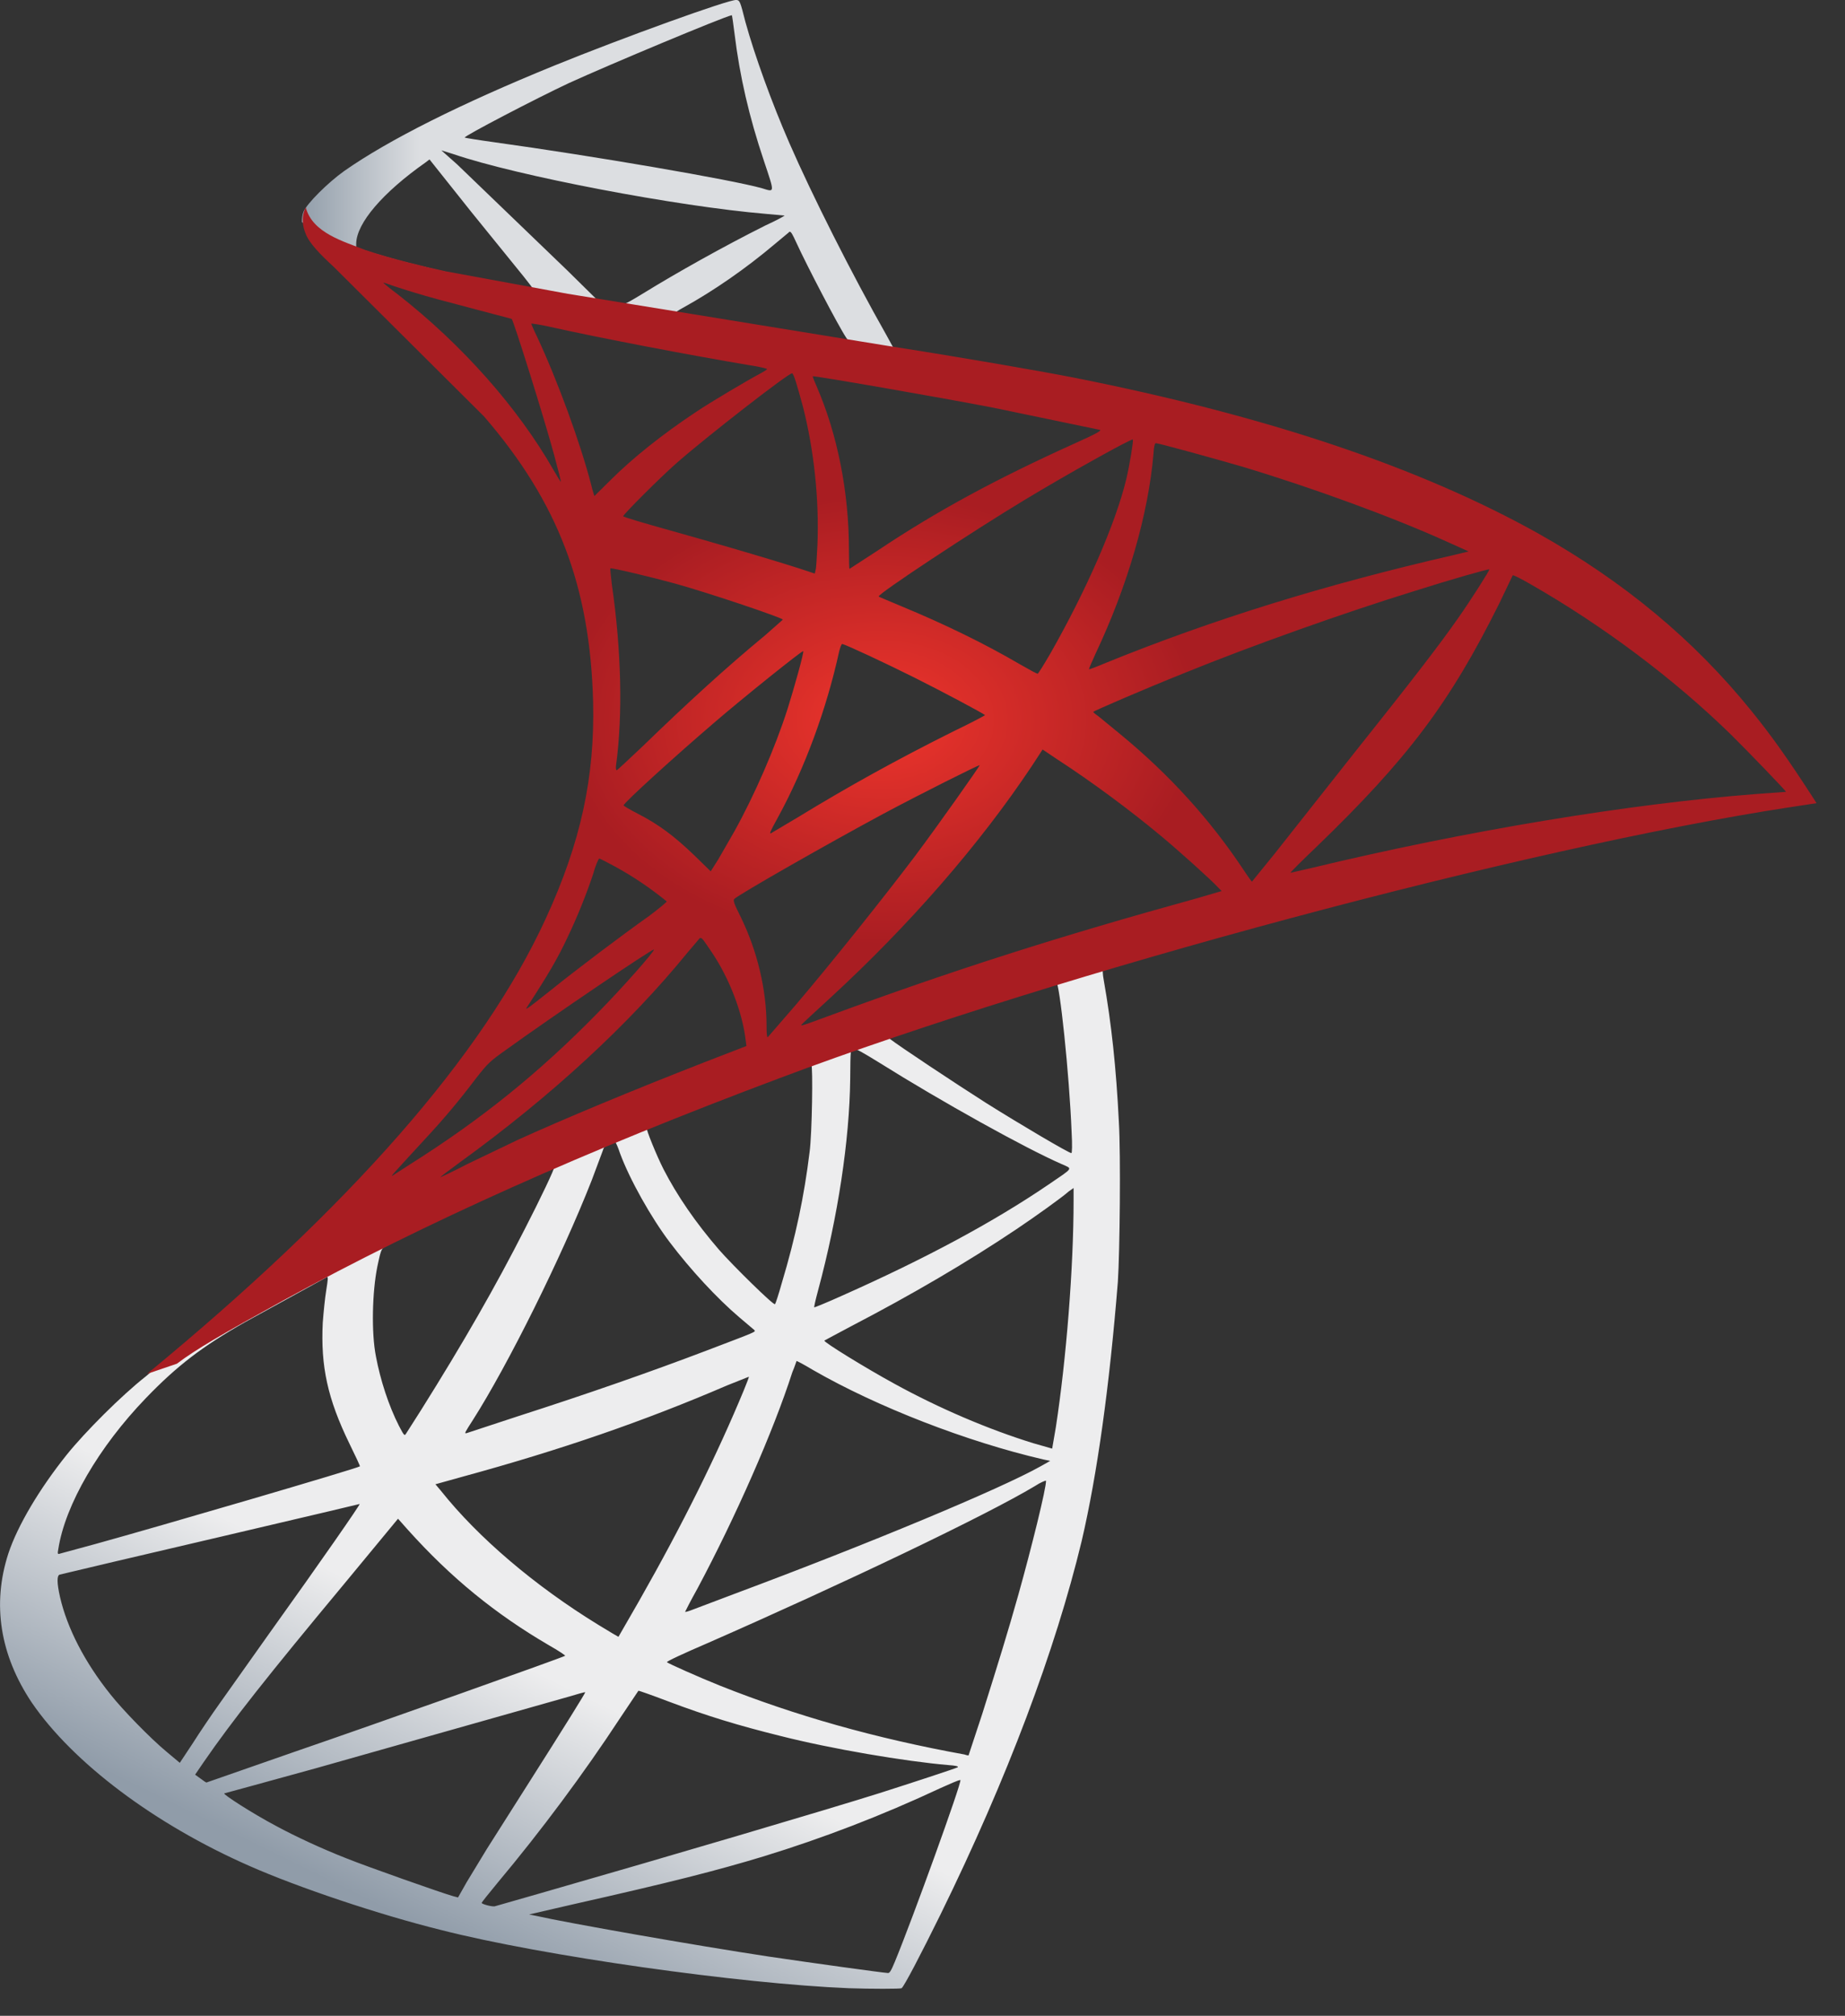<?xml version="1.0" encoding="UTF-8"?>
<svg xmlns="http://www.w3.org/2000/svg" xmlns:xlink="http://www.w3.org/1999/xlink" width="29.296" height="32" viewBox="0 0 29.296 32" version="1.1">
<rect x="0" y="0" width="29.296" height="32" fill="#333333" stroke="none"/>
<defs>
<linearGradient id="linear0" gradientUnits="userSpaceOnUse" x1="0.259" y1="0.889" x2="0.383" y2="0.659" gradientTransform="matrix(18.371,0,0,16.832,0,14.738)">
<stop offset="0" style="stop-color:rgb(56.471%,61.176%,66.275%);stop-opacity:1;"/>
<stop offset="1" style="stop-color:rgb(92.941%,92.941%,93.333%);stop-opacity:1;"/>
</linearGradient>
<linearGradient id="linear1" gradientUnits="userSpaceOnUse" x1="0.002" y1="0.498" x2="0.186" y2="0.498" gradientTransform="matrix(9.984,0,0,5.98,4.793,0)">
<stop offset="0" style="stop-color:rgb(57.647%,62.353%,67.059%);stop-opacity:1;"/>
<stop offset="1" style="stop-color:rgb(86.275%,87.059%,88.235%);stop-opacity:1;"/>
</linearGradient>
<radialGradient id="radial0" gradientUnits="userSpaceOnUse" cx="0.44" cy="0.44" fx="0.44" fy="0.44" r="0.19" gradientTransform="matrix(26.508,0,0,18.516,2.336,3.293)">
<stop offset="0" style="stop-color:rgb(93.333%,20.784%,17.255%);stop-opacity:1;"/>
<stop offset="1" style="stop-color:rgb(66.275%,11.373%,13.333%);stop-opacity:1;"/>
</radialGradient>
</defs>
<g id="surface1">
<path style=" stroke:none;fill-rule:nonzero;fill:url(#linear0);" d="M 18.211 14.738 L 11.891 16.805 L 6.387 19.23 L 4.852 19.637 L 3.602 20.77 L 2.312 21.852 C 1.926 22.156 1.352 22.73 1.059 23.094 C 0.625 23.637 0.281 24.215 0.133 24.66 C -0.129 25.465 0 26.273 0.504 27.027 C 1.156 27.98 2.449 28.957 3.961 29.621 C 4.73 29.961 6.023 30.395 7 30.637 C 8.621 31.051 11.754 31.492 13.48 31.562 C 13.828 31.574 14.297 31.574 14.316 31.562 C 14.355 31.535 14.621 31.027 14.934 30.391 C 15.996 28.227 16.758 26.195 17.176 24.461 C 17.422 23.406 17.617 22.008 17.75 20.348 C 17.781 19.887 17.797 18.332 17.766 17.809 C 17.723 16.945 17.648 16.25 17.527 15.566 C 17.508 15.465 17.504 15.375 17.516 15.371 C 17.531 15.355 17.59 15.336 18.371 15.113 Z M 16.77 15.586 C 16.824 15.586 16.98 17.051 17.016 17.98 C 17.027 18.176 17.023 18.305 17.012 18.305 C 16.973 18.305 16.203 17.852 15.656 17.508 C 15.176 17.203 14.27 16.602 14.125 16.488 C 14.078 16.453 14.082 16.449 14.477 16.316 C 15.141 16.09 16.715 15.586 16.77 15.586 Z M 13.547 16.645 C 13.59 16.645 13.699 16.707 13.965 16.871 C 14.949 17.488 16.285 18.23 16.859 18.48 C 17.035 18.559 17.055 18.527 16.648 18.805 C 15.777 19.398 14.695 19.98 13.367 20.57 C 13.133 20.676 12.938 20.754 12.93 20.754 C 12.922 20.754 12.949 20.637 12.988 20.492 C 13.309 19.301 13.488 18.098 13.5 17.133 C 13.504 16.656 13.504 16.656 13.547 16.641 C 13.539 16.645 13.543 16.645 13.547 16.645 Z M 12.883 16.898 C 12.91 16.926 12.895 18 12.855 18.289 C 12.77 18.988 12.633 19.637 12.414 20.367 C 12.363 20.547 12.316 20.695 12.305 20.703 C 12.285 20.727 11.633 20.086 11.418 19.84 C 11.043 19.406 10.75 18.977 10.535 18.559 C 10.426 18.344 10.254 17.922 10.27 17.906 C 10.344 17.855 12.863 16.879 12.883 16.898 Z M 9.758 18.129 C 9.762 18.129 9.766 18.129 9.773 18.133 C 9.781 18.141 9.816 18.219 9.844 18.305 C 9.996 18.719 10.34 19.332 10.637 19.723 C 10.961 20.152 11.387 20.613 11.742 20.914 L 11.977 21.113 C 12.004 21.145 12.012 21.137 11.234 21.434 C 10.332 21.777 9.348 22.121 8.219 22.484 L 7.41 22.75 C 7.367 22.762 7.383 22.738 7.508 22.543 C 8.066 21.668 8.918 19.953 9.395 18.738 L 9.57 18.27 C 9.59 18.203 9.613 18.18 9.676 18.145 C 9.711 18.137 9.742 18.129 9.758 18.129 Z M 8.801 18.523 C 8.816 18.535 8.574 19.043 8.332 19.512 C 7.871 20.418 7.363 21.305 6.684 22.387 L 6.445 22.762 C 6.422 22.797 6.414 22.785 6.336 22.637 C 6.172 22.316 6.039 21.906 5.969 21.531 C 5.895 21.156 5.91 20.508 5.992 20.105 C 6.055 19.809 6.051 19.812 6.191 19.742 C 6.805 19.434 8.781 18.504 8.801 18.523 Z M 17.047 18.859 L 17.047 19.059 C 17.047 20.125 16.93 21.586 16.766 22.652 L 16.707 22.996 L 16.406 22.91 C 15.688 22.688 14.91 22.355 14.207 21.969 C 13.742 21.715 13.07 21.301 13.09 21.281 C 13.094 21.277 13.293 21.172 13.527 21.047 C 14.465 20.559 15.363 20.035 16.141 19.512 C 16.434 19.316 16.875 19 16.969 18.914 Z M 5.195 20.273 C 5.211 20.273 5.207 20.312 5.18 20.484 C 5.16 20.605 5.137 20.836 5.125 20.996 C 5.09 21.691 5.203 22.207 5.547 22.914 C 5.645 23.113 5.719 23.273 5.715 23.277 C 5.68 23.309 2.516 24.234 1.523 24.508 L 0.949 24.664 C 0.918 24.676 0.91 24.668 0.926 24.59 C 1.035 23.887 1.57 22.969 2.316 22.195 C 2.812 21.68 3.211 21.375 3.891 20.988 L 5.184 20.277 C 5.184 20.273 5.188 20.273 5.195 20.273 Z M 12.648 21.605 C 12.652 21.602 12.77 21.664 12.906 21.746 C 13.93 22.336 15.355 22.887 16.566 23.168 L 16.676 23.191 L 16.523 23.277 C 15.891 23.633 13.801 24.504 11.664 25.301 L 10.992 25.555 C 10.934 25.578 10.879 25.594 10.879 25.586 C 10.879 25.582 10.965 25.414 11.078 25.211 C 11.676 24.09 12.277 22.73 12.582 21.781 C 12.621 21.691 12.645 21.609 12.648 21.605 Z M 11.891 21.855 C 11.895 21.859 11.855 21.961 11.809 22.074 C 11.391 23.082 10.848 24.184 10.148 25.414 L 9.82 25.984 C 9.816 25.984 9.672 25.898 9.5 25.793 C 8.488 25.172 7.59 24.406 7 23.664 L 6.914 23.562 L 7.348 23.441 C 8.906 23.016 10.23 22.559 11.547 21.992 Z M 16.609 23.504 C 16.609 23.504 16.617 23.508 16.609 23.504 C 16.617 23.613 16.371 24.598 16.172 25.309 C 16.004 25.906 15.859 26.375 15.598 27.203 L 15.379 27.867 C 15.375 27.867 15.344 27.863 15.316 27.852 C 13.895 27.594 12.625 27.234 11.43 26.758 C 11.098 26.625 10.617 26.41 10.59 26.387 C 10.578 26.375 10.867 26.242 11.23 26.086 C 13.402 25.133 15.66 24.055 16.434 23.59 C 16.523 23.531 16.598 23.504 16.609 23.504 Z M 5.711 23.875 C 5.719 23.887 5.113 24.762 4.262 25.949 L 3.492 27.035 C 3.363 27.215 3.168 27.504 3.059 27.676 L 2.855 27.984 L 2.641 27.805 C 2.387 27.594 1.949 27.145 1.754 26.898 C 1.344 26.387 1.066 25.844 0.953 25.352 C 0.902 25.125 0.902 25.008 0.949 24.996 C 1.023 24.977 2.297 24.676 3.492 24.398 L 5.203 23.996 Z M 6.32 24.109 L 6.473 24.281 C 7.164 25.051 7.867 25.621 8.715 26.117 C 8.867 26.203 8.984 26.281 8.973 26.285 C 8.941 26.309 6.02 27.348 4.668 27.812 L 3.277 28.297 C 3.273 28.297 3.23 28.27 3.184 28.234 L 3.098 28.172 L 3.234 27.973 C 3.684 27.32 4.246 26.609 5.477 25.129 Z M 10.137 26.84 C 10.141 26.836 10.352 26.91 10.609 27.008 C 11.23 27.242 11.723 27.391 12.383 27.555 C 13.195 27.762 14.371 27.961 15.062 28.02 C 15.168 28.027 15.227 28.039 15.207 28.055 C 15.172 28.074 14.469 28.305 13.953 28.469 C 13.133 28.727 10.621 29.469 8.578 30.055 L 7.855 30.262 C 7.809 30.27 7.648 30.227 7.648 30.207 C 7.648 30.199 7.766 30.051 7.902 29.887 C 8.59 29.066 9.273 28.148 9.844 27.277 Z M 9.293 26.863 C 9.301 26.867 8.961 27.414 8.367 28.348 L 7.73 29.352 L 7.41 29.879 L 7.273 30.121 L 7.199 30.102 C 7.027 30.055 5.82 29.629 5.5 29.5 C 5.102 29.344 4.691 29.152 4.387 28.988 C 4.004 28.785 3.527 28.477 3.562 28.469 C 3.574 28.465 4.227 28.289 5.016 28.07 L 9.031 26.934 C 9.172 26.891 9.289 26.859 9.293 26.863 Z M 15.242 28.258 L 15.25 28.258 C 15.27 28.305 14.492 30.457 14.211 31.137 C 14.148 31.289 14.125 31.328 14.094 31.32 C 14.012 31.316 12.887 31.16 12.203 31.059 C 11.016 30.879 9.016 30.527 8.516 30.414 L 8.402 30.391 L 9.113 30.227 C 10.641 29.883 11.379 29.695 12.125 29.469 C 13.066 29.18 13.996 28.824 14.938 28.383 C 15.086 28.316 15.211 28.262 15.242 28.258 Z M 15.242 28.258 "/>
<path style=" stroke:none;fill-rule:nonzero;fill:url(#linear1);" d="M 11.691 0 C 11.59 -0.016 9.891 0.598 8.797 1.043 C 7.32 1.645 6.172 2.219 5.465 2.715 C 5.203 2.902 4.875 3.23 4.82 3.359 C 4.801 3.406 4.793 3.465 4.793 3.523 L 5.434 4.129 L 6.957 4.617 L 10.586 5.266 L 14.734 5.98 L 14.777 5.621 C 14.762 5.621 14.75 5.617 14.738 5.617 L 14.191 5.531 L 14.082 5.332 C 13.52 4.34 12.898 3.105 12.535 2.273 C 12.254 1.629 11.984 0.883 11.836 0.348 C 11.754 0.023 11.746 0.004 11.695 0 Z M 11.617 0.242 L 11.621 0.242 C 11.625 0.25 11.645 0.383 11.664 0.539 C 11.746 1.211 11.895 1.855 12.129 2.551 C 12.305 3.078 12.305 3.051 12.098 2.988 C 11.613 2.852 9.43 2.477 7.848 2.258 C 7.594 2.223 7.379 2.188 7.379 2.184 C 7.359 2.164 8.52 1.559 9.031 1.32 C 9.688 1.02 11.484 0.27 11.617 0.242 Z M 7.008 2.387 L 7.195 2.445 C 8.211 2.793 10.758 3.277 12.16 3.395 L 12.457 3.422 C 12.461 3.426 12.328 3.5 12.156 3.578 C 11.477 3.918 10.734 4.336 10.215 4.656 C 10.062 4.75 9.926 4.828 9.906 4.828 C 9.887 4.828 9.785 4.809 9.68 4.793 L 9.488 4.766 L 9.012 4.297 L 7.258 2.609 Z M 6.82 2.531 L 7.492 3.375 L 8.316 4.391 C 8.395 4.492 8.461 4.574 8.457 4.578 C 8.438 4.594 7.484 4.406 6.977 4.293 C 6.457 4.172 6.242 4.113 5.922 4.016 L 5.656 3.93 L 5.656 3.863 C 5.664 3.543 6.07 3.062 6.758 2.578 Z M 12.543 3.68 C 12.562 3.68 12.586 3.723 12.645 3.852 C 12.809 4.211 13.312 5.176 13.438 5.363 C 13.477 5.426 13.543 5.43 12.867 5.32 L 10.727 4.961 C 10.727 4.957 10.777 4.922 10.836 4.891 C 11.34 4.613 11.848 4.258 12.297 3.879 L 12.523 3.691 C 12.531 3.68 12.539 3.676 12.543 3.68 Z M 12.543 3.68 "/>
<path style=" stroke:none;fill-rule:nonzero;fill:url(#radial0);" d="M 4.855 3.293 C 4.855 3.293 4.75 3.461 4.852 3.707 C 4.91 3.863 5.094 4.047 5.301 4.238 L 7.684 6.609 C 8.859 7.969 9.371 9.305 9.418 11.148 C 9.445 12.336 9.223 13.375 8.664 14.586 C 7.668 16.754 5.57 19.148 2.336 21.809 L 2.809 21.648 C 3.113 21.418 3.531 21.176 4.504 20.641 C 6.758 19.406 9.289 18.273 12.395 17.109 C 16.867 15.426 24.223 13.457 28.41 12.816 L 28.844 12.75 L 28.777 12.645 C 28.395 12.055 28.133 11.684 27.816 11.293 C 26.898 10.156 25.785 9.234 24.426 8.469 C 22.551 7.422 20.129 6.605 17.059 5.996 C 16.48 5.883 15.211 5.664 14.18 5.504 L 9.016 4.664 L 7.066 4.305 C 6.781 4.242 6.23 4.113 5.801 3.969 C 5.457 3.832 4.961 3.699 4.855 3.293 Z M 6.086 4.488 C 6.094 4.484 6.168 4.512 6.27 4.547 C 6.449 4.605 6.684 4.68 6.961 4.754 L 7.594 4.922 L 8.125 5.062 C 8.156 5.094 8.641 6.637 8.801 7.23 C 8.863 7.457 8.91 7.648 8.906 7.648 C 8.902 7.652 8.852 7.57 8.789 7.461 C 8.227 6.477 7.344 5.477 6.32 4.676 C 6.188 4.578 6.086 4.492 6.086 4.488 Z M 8.438 5.137 C 8.461 5.137 8.566 5.152 8.695 5.18 C 9.508 5.363 10.969 5.641 11.898 5.797 C 12.055 5.82 12.18 5.852 12.18 5.859 C 12.18 5.867 12.125 5.902 12.051 5.941 C 11.895 6.023 11.258 6.398 11.047 6.543 C 10.516 6.895 10.039 7.277 9.695 7.621 L 9.438 7.875 C 9.438 7.875 9.41 7.793 9.387 7.695 C 9.215 7.031 8.855 6.047 8.531 5.352 C 8.477 5.242 8.434 5.141 8.434 5.133 C 8.434 5.141 8.434 5.137 8.438 5.137 Z M 12.578 5.926 C 12.605 5.938 12.652 6.098 12.75 6.457 C 12.926 7.148 13.008 7.926 12.98 8.645 C 12.969 8.848 12.961 9.031 12.949 9.055 L 12.938 9.105 L 12.688 9.023 C 12.176 8.859 11.344 8.617 10.633 8.418 C 10.227 8.305 9.895 8.207 9.895 8.195 C 9.895 8.168 10.488 7.574 10.742 7.352 C 11.227 6.926 12.535 5.91 12.578 5.926 Z M 12.906 5.973 C 12.922 5.961 14.887 6.301 15.777 6.473 L 17.465 6.824 C 17.496 6.836 17.395 6.891 17.074 7.035 C 15.812 7.605 14.875 8.113 13.945 8.734 L 13.488 9.031 C 13.484 9.031 13.48 8.895 13.48 8.727 C 13.48 7.82 13.301 6.902 12.965 6.129 C 12.93 6.051 12.902 5.98 12.906 5.973 Z M 17.988 6.977 C 18 6.992 17.938 7.379 17.883 7.609 C 17.711 8.32 17.246 9.375 16.68 10.371 C 16.578 10.547 16.488 10.691 16.477 10.695 C 16.469 10.699 16.34 10.629 16.191 10.543 C 15.637 10.219 15.004 9.91 14.316 9.625 C 14.125 9.543 13.957 9.477 13.953 9.469 C 13.922 9.438 15.461 8.422 16.273 7.934 C 16.918 7.543 17.969 6.957 17.988 6.977 Z M 18.352 7.035 C 18.395 7.035 19.262 7.273 19.719 7.406 C 20.84 7.742 22.129 8.215 22.973 8.598 L 23.32 8.754 L 23.078 8.812 C 21.023 9.285 19.262 9.832 17.566 10.52 C 17.43 10.578 17.305 10.625 17.293 10.625 C 17.285 10.625 17.332 10.516 17.395 10.379 C 17.906 9.297 18.234 8.164 18.316 7.199 C 18.32 7.105 18.336 7.035 18.352 7.035 Z M 9.691 9.023 C 9.707 9.008 10.371 9.168 10.727 9.266 C 11.273 9.418 12.43 9.809 12.43 9.836 C 12.43 9.84 12.301 9.949 12.148 10.086 C 11.52 10.605 10.918 11.156 10.199 11.852 C 9.98 12.059 9.801 12.227 9.793 12.227 C 9.781 12.227 9.777 12.195 9.781 12.156 C 9.891 11.355 9.867 10.324 9.715 9.277 C 9.699 9.141 9.688 9.027 9.691 9.023 Z M 23.648 9.039 C 23.66 9.047 23.344 9.543 23.145 9.824 C 22.855 10.238 22.438 10.781 21.484 11.977 L 20.234 13.559 L 19.879 13.996 C 19.875 13.996 19.812 13.91 19.746 13.809 C 19.211 13.004 18.57 12.301 17.809 11.672 L 17.457 11.383 C 17.402 11.344 17.359 11.309 17.359 11.301 C 17.359 11.289 18.172 10.938 18.789 10.691 C 19.871 10.25 21.344 9.727 22.445 9.387 C 23.023 9.203 23.641 9.027 23.648 9.039 Z M 24.02 9.133 C 24.039 9.129 24.152 9.188 24.289 9.266 C 25.453 9.93 26.59 10.785 27.488 11.664 C 27.742 11.914 28.367 12.562 28.359 12.57 L 27.879 12.605 C 25.867 12.762 23.293 13.184 20.816 13.781 L 20.492 13.855 C 20.48 13.855 20.668 13.668 20.902 13.445 C 22.355 12.043 23.02 11.16 23.805 9.582 L 24.02 9.133 C 24.012 9.133 24.012 9.133 24.02 9.133 Z M 13.375 10.223 C 13.441 10.238 14.062 10.527 14.531 10.762 C 14.961 10.977 15.605 11.32 15.641 11.352 C 15.645 11.355 15.418 11.477 15.133 11.613 C 14.234 12.062 13.465 12.488 12.664 12.977 L 12.238 13.23 C 12.219 13.23 12.223 13.211 12.352 12.977 C 12.781 12.191 13.125 11.254 13.324 10.344 C 13.344 10.27 13.359 10.223 13.375 10.223 Z M 12.754 10.336 C 12.77 10.352 12.605 10.938 12.504 11.258 C 12.309 11.867 11.98 12.625 11.66 13.199 L 11.406 13.641 L 11.285 13.832 L 11.02 13.574 C 10.707 13.273 10.457 13.086 10.129 12.918 C 10 12.852 9.902 12.793 9.902 12.785 C 9.902 12.746 10.719 12.004 11.344 11.469 C 11.793 11.082 12.738 10.324 12.754 10.336 Z M 16.555 11.898 L 16.789 12.055 C 17.324 12.402 17.953 12.867 18.438 13.273 C 18.707 13.496 19.234 13.969 19.34 14.086 L 19.398 14.145 L 19.012 14.258 C 16.82 14.863 15.129 15.402 13.156 16.129 C 12.938 16.211 12.75 16.277 12.734 16.277 C 12.707 16.277 12.684 16.301 13.176 15.848 C 14.438 14.688 15.555 13.406 16.387 12.156 Z M 15.555 12.148 C 15.562 12.156 14.91 13.082 14.52 13.602 C 14.051 14.223 13.219 15.266 12.645 15.941 L 12.191 16.465 C 12.176 16.469 12.172 16.398 12.172 16.289 C 12.172 15.707 12.023 15.094 11.766 14.566 C 11.656 14.348 11.637 14.293 11.66 14.27 C 11.75 14.188 13.141 13.395 14.02 12.922 C 14.613 12.605 15.539 12.141 15.555 12.148 Z M 9.516 13.629 C 9.527 13.629 9.637 13.688 9.762 13.754 C 10.07 13.922 10.34 14.109 10.586 14.309 C 10.594 14.316 10.469 14.418 10.309 14.539 C 9.852 14.863 9.164 15.383 8.766 15.703 C 8.344 16.039 8.328 16.047 8.375 15.977 C 8.691 15.492 8.852 15.223 9.016 14.871 C 9.164 14.562 9.312 14.195 9.418 13.875 C 9.457 13.734 9.504 13.629 9.516 13.629 Z M 11.125 14.891 C 11.148 14.887 11.176 14.93 11.305 15.121 C 11.578 15.527 11.789 16.07 11.84 16.512 L 11.852 16.605 L 11.195 16.859 C 10.023 17.316 8.945 17.766 8.215 18.098 L 7.418 18.48 C 7.184 18.602 6.992 18.691 6.992 18.688 C 6.992 18.68 7.141 18.57 7.32 18.438 C 8.75 17.402 9.988 16.262 10.914 15.125 L 11.113 14.891 Z M 10.383 15.074 C 10.402 15.094 9.859 15.707 9.484 16.086 C 8.562 17.027 7.648 17.766 6.516 18.48 L 6.23 18.664 C 6.199 18.68 6.242 18.633 6.738 18.094 C 7.055 17.754 7.293 17.469 7.562 17.113 C 7.746 16.879 7.777 16.848 8.043 16.66 C 8.746 16.152 10.363 15.055 10.383 15.074 Z M 10.383 15.074 "/>
</g>
</svg>
